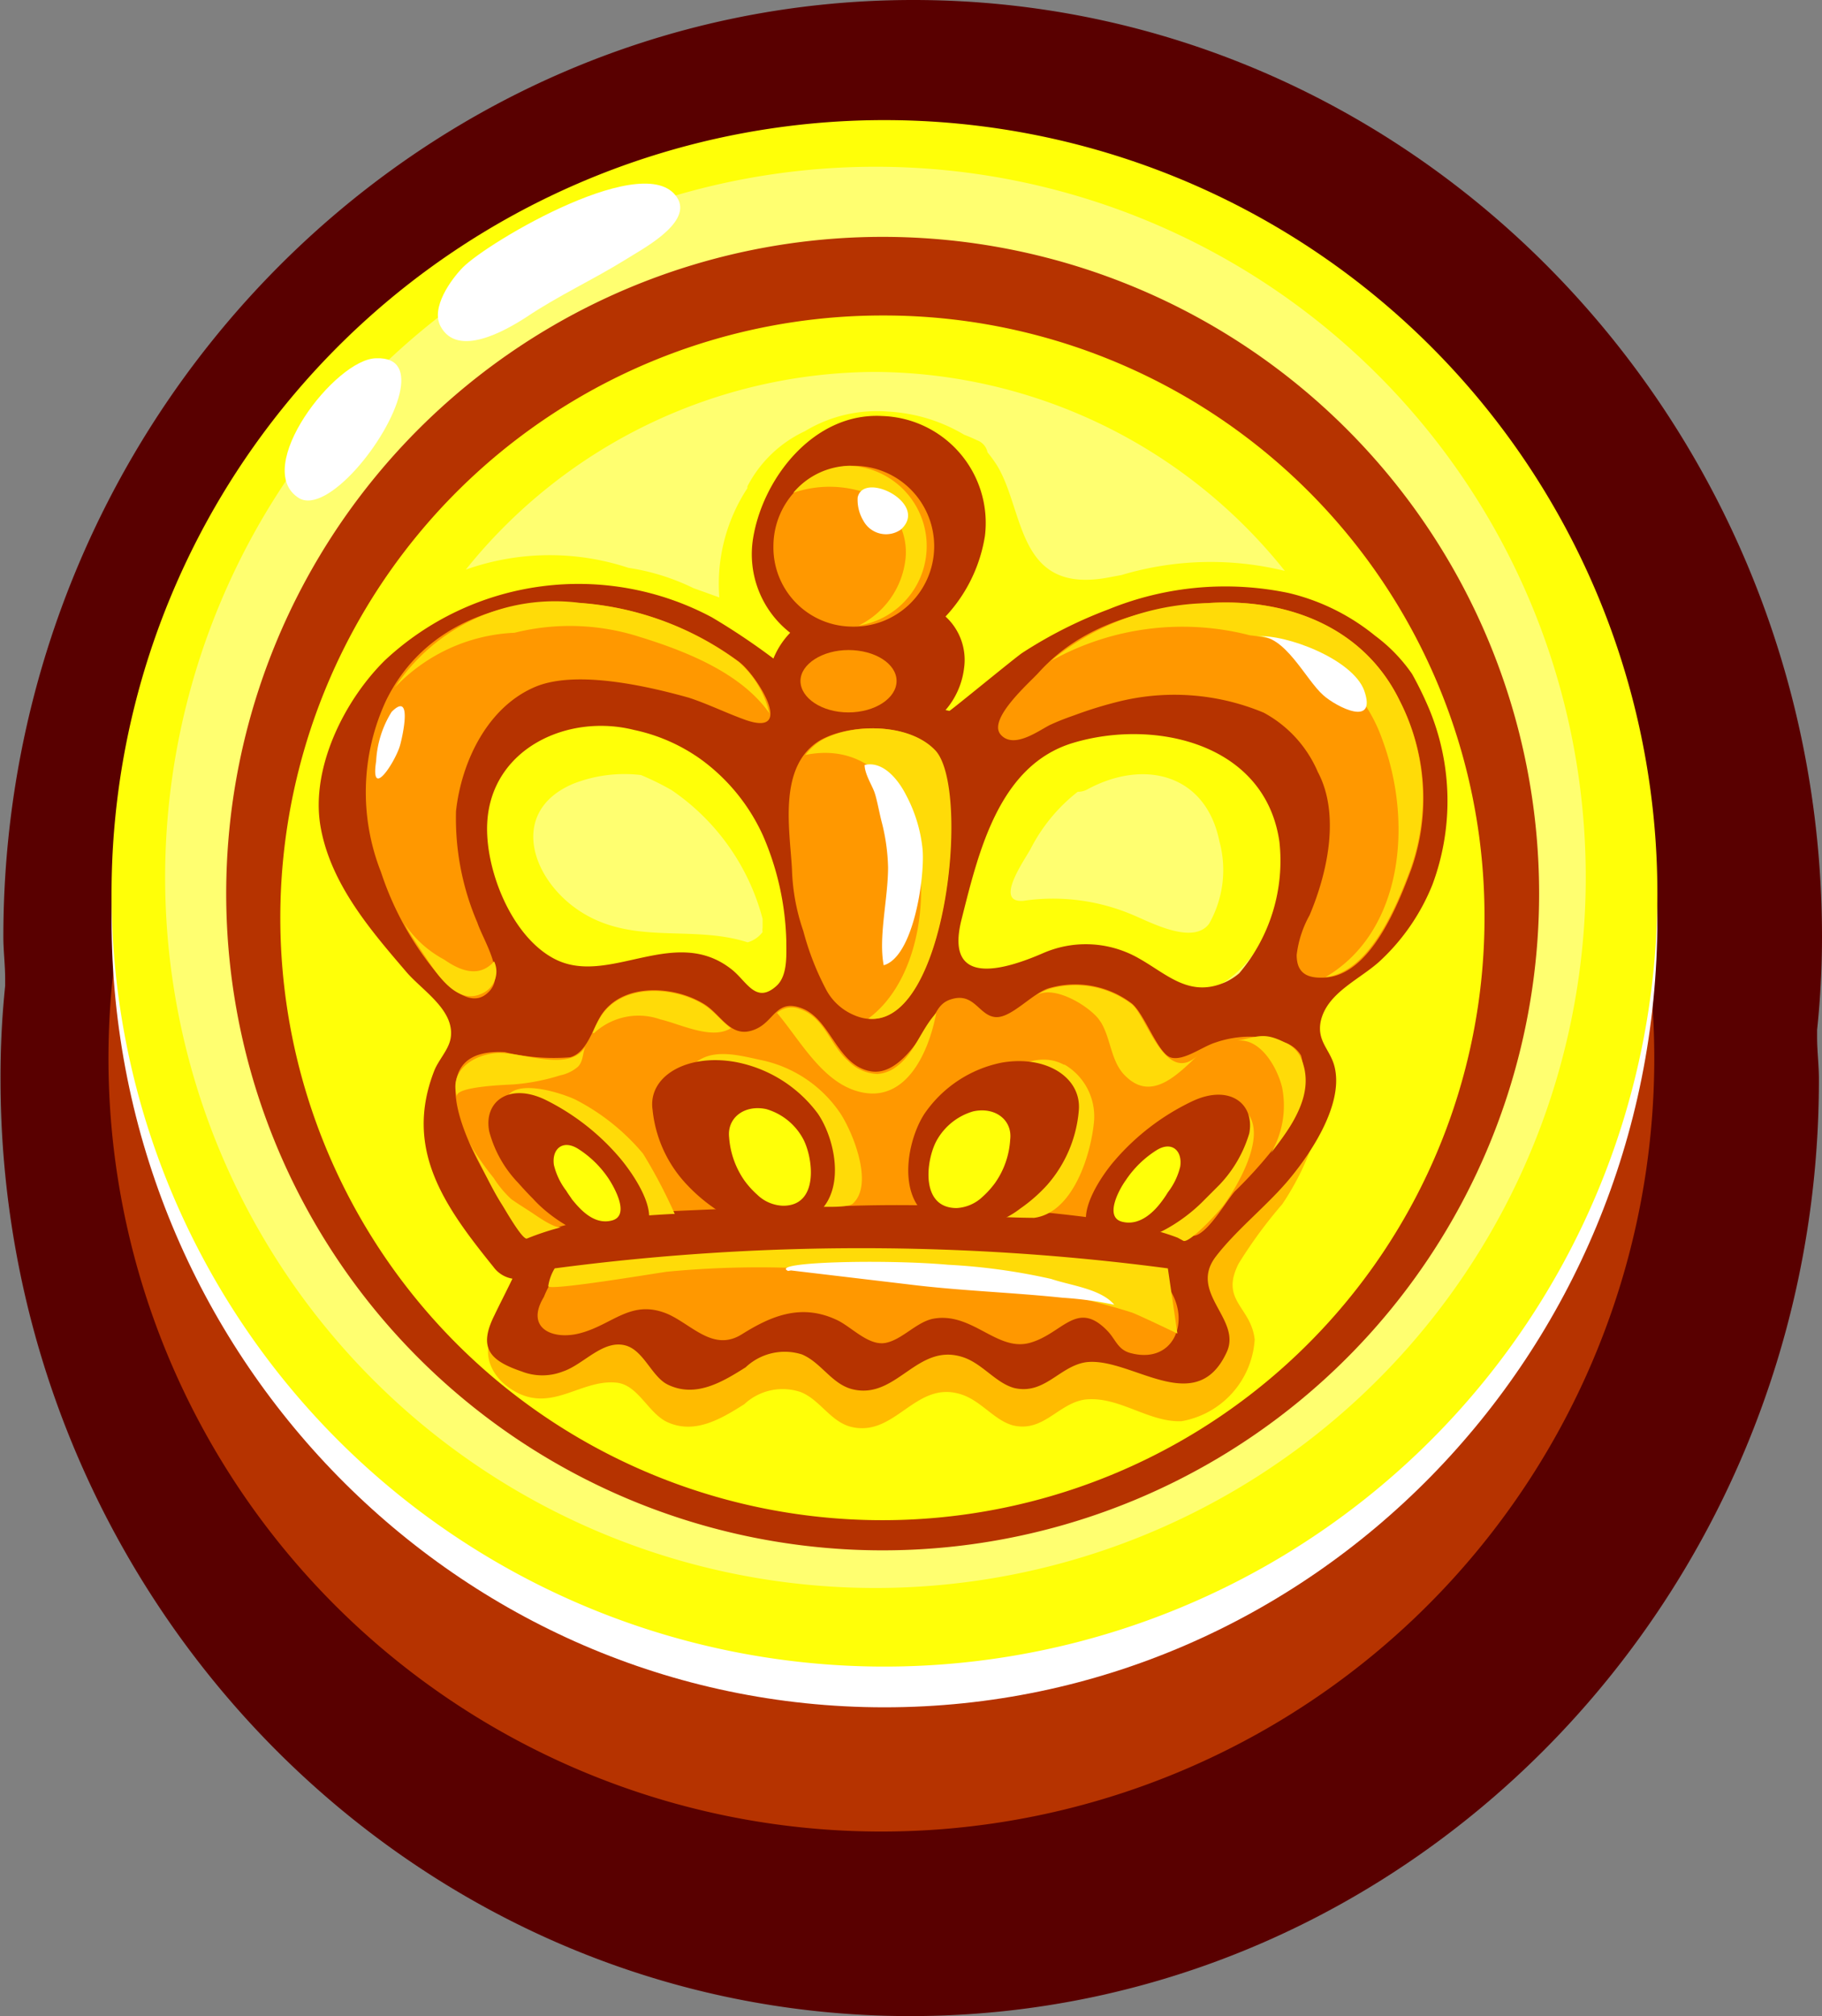 <svg id="Слой_1" data-name="Слой 1" xmlns="http://www.w3.org/2000/svg" viewBox="0 0 70.72 78.22">
  <rect x="0" y="0" width="70.72" height="78.22" fill="#808080" stroke="none"/>
  <defs>
    <style>
      .cls-1 {
        fill: #590000;
      }

      .cls-2 {
        fill: #b63300;
      }

      .cls-3 {
        fill: #fff;
      }

      .cls-4 {
        fill: #ffff08;
      }

      .cls-5 {
        fill: #ffff70;
      }

      .cls-6 {
        fill: #fb0;
      }

      .cls-7 {
        fill: #ff9800;
      }

      .cls-8 {
        fill: #ffdb08;
      }
    </style>
  </defs>
  <title>222</title>
  <g>
    <path class="cls-1" d="M59,86.67c-19.47,0-35.31-16.32-35.31-36.36a34.35,34.35,0,0,1,.18-3.61l0-.28c0-.54-.07-1.08-.07-1.62,0-20,15.84-36.35,35.32-36.35S94.39,24.76,94.39,44.8a34.55,34.55,0,0,1-.19,3.61l0,.28c0,.55.07,1.07.07,1.62C94.3,70.35,78.45,86.67,59,86.67Z" transform="translate(-23.67 -8.45)"/>
    <g>
      <path class="cls-2" d="M87.88,49.51a30,30,0,1,1-30-30A30,30,0,0,1,87.88,49.51Z" transform="translate(-23.67 -8.45)"/>
      <path class="cls-3" d="M88,44.12c0,16.88-13.45,30.57-30,30.57s-30-13.69-30-30.57S41.33,13.55,57.94,13.55,88,27.24,88,44.12Z" transform="translate(-23.67 -8.45)"/>
      <path class="cls-4" d="M88,43.11a30,30,0,1,1-30-30A30,30,0,0,1,88,43.11Z" transform="translate(-23.67 -8.45)"/>
      <path class="cls-5" d="M85.22,42.49A27.57,27.57,0,1,1,57.65,14.92,27.56,27.56,0,0,1,85.22,42.49Z" transform="translate(-23.67 -8.45)"/>
      <path class="cls-2" d="M83.41,43.11A25.48,25.48,0,1,1,57.94,17.64,25.48,25.48,0,0,1,83.41,43.11Z" transform="translate(-23.67 -8.45)"/>
      <path class="cls-4" d="M81.29,44A23.37,23.37,0,1,1,57.94,20.69,23.31,23.31,0,0,1,81.29,44Z" transform="translate(-23.67 -8.45)"/>
      <path class="cls-5" d="M57.63,22.88a20.46,20.46,0,0,0-15.88,7.67,9.74,9.74,0,0,1,6.31-.07,8.73,8.73,0,0,1,2.53.79l1,.36a6.77,6.77,0,0,1,1.09-4.24s0-.05,0-.07a4.79,4.79,0,0,1,2.23-2.14,5.41,5.41,0,0,1,3.26-.76,6.44,6.44,0,0,1,2.93.9,5.16,5.16,0,0,1,.49.21A.63.63,0,0,1,62,26a5.15,5.15,0,0,1,.37.51c1.09,1.79.75,5.06,4.4,4.33l.43-.08a12.08,12.08,0,0,1,6.34-.16A20.48,20.48,0,0,0,57.63,22.88Z" transform="translate(-23.67 -8.45)"/>
      <path class="cls-5" d="M76.08,34.79c0,.15.07.29.09.47.12.9-1.31.9-1.43,0a3.28,3.28,0,0,0-1.45-2.57.67.67,0,0,1-.67.67c-2.89.07-5.66,1.19-8.45,1.28a5.8,5.8,0,0,1-1.45-.14c.06.13.14.26.21.39.3.62-.39,1.35-.94,1a4.08,4.08,0,0,1,.18.71A.71.71,0,0,1,60.8,37c-.27-.46-.53-.93-.79-1.39-.52.2-1-.4-.87-.88s.27-1,.4-1.49a.91.91,0,0,1,0-.41c0-.12,0-.22.09-.34h0a.75.75,0,0,1,.2-1.15c0-1.91-1.72-2.77-5.25-2.54a3.27,3.27,0,0,0,.68,2.53,2.15,2.15,0,0,1,.36,1.12c0,.86-.08,1.77-.91,2.27a2.25,2.25,0,0,1-1.71.16,2.78,2.78,0,0,1-1.48-.09.71.71,0,0,1-.46-.85,10.64,10.64,0,0,1-1.27-1,.55.55,0,0,1-.21-.52c-.61-.21-1.21-.41-1.82-.56a4.89,4.89,0,0,0-.55,0,13.64,13.64,0,0,0-7.34,2,.67.67,0,0,1-.18.07C36.07,40.62,37.05,47.1,45.49,49c2.44.57,4.64,0,6.87-.49a.59.59,0,0,1-.06-1,2,2,0,0,0,.26-.24c-1-1.35-3.71-.62-5.13-.76a6.15,6.15,0,0,1-4.1-1.83,5.38,5.38,0,0,1-1-5.74.66.66,0,0,1-.07-1c2-1.9,4.43-3.5,7.17-2,0,0,0,0,0,0A9.77,9.77,0,0,1,55,42.13a.7.7,0,0,1,.37.78c0,.08,0,.16,0,.24a21.42,21.42,0,0,1,.52,2.58c.09.7-.73.85-1.16.49a4.05,4.05,0,0,1-.5,1.33,3.07,3.07,0,0,1,.12.56,19.94,19.94,0,0,1,2.46-.33c4.24-.21,8.1.84,12.2.62,4.73-.25,7.36-2.48,8.19-5.58A12.25,12.25,0,0,0,76.08,34.79Zm-3,4.52c-.18-.16-.38-.31-.57-.46,1.83,2.69.81,7.36-2.55,8.26-.86.22-1.94-.43-2.68-.76-1.83-.82-3-.22-4.65.34-1.18.41-2.17-1-2.21-2a4.44,4.44,0,0,1,.1-1.13.71.71,0,0,1-1-.8,10,10,0,0,1,4.56-5.84.71.71,0,0,1,.29-.36c3.23-1.94,7.14-.56,9.75,1.8C74.77,38.93,73.77,39.92,73.09,39.31Z" transform="translate(-23.67 -8.45)"/>
      <path class="cls-5" d="M63.39,43.4a7.9,7.9,0,0,1,4.21.53c.71.29,2.37,1.2,3,.36a4.23,4.23,0,0,0,.4-3.2c-.53-2.62-2.94-3.21-5.15-2a.77.77,0,0,1-.35.08,6.65,6.65,0,0,0-1.83,2.22C63.39,41.89,62.26,43.49,63.39,43.4Z" transform="translate(-23.67 -8.45)"/>
      <path class="cls-5" d="M53.27,44.61a.5.5,0,0,1,0-.17c0-.11,0-.22,0-.34a8.73,8.73,0,0,0-3.54-5,10.84,10.84,0,0,0-1.18-.58,5.45,5.45,0,0,0-2.61.33c-2.74,1.14-1.51,4.16.75,5.24,1.93.93,4,.28,6,.92A1.1,1.1,0,0,0,53.27,44.61Z" transform="translate(-23.67 -8.45)"/>
    </g>
    <path class="cls-3" d="M50,16.2c-1.09-2.09-7.4,1.64-8.37,2.63-.45.46-1.25,1.56-.86,2.28.66,1.24,2.53.16,3.32-.35,1.25-.84,2.59-1.45,3.88-2.25C48.51,18.16,50.47,17.16,50,16.2Z" transform="translate(-23.67 -8.45)"/>
    <path class="cls-3" d="M39.18,23.72c.19-.81,0-1.4-.9-1.37-1.58,0-4.87,4.28-3,5.43C36.37,28.41,38.75,25.53,39.18,23.72Z" transform="translate(-23.67 -8.45)"/>
    <path class="cls-6" d="M56.17,59a83.14,83.14,0,0,0-8.5-.28,11.15,11.15,0,0,0-4,.76c-1.51.67-1.33,2.28.07,3s2.49-.5,3.82-.39c.87.06,1.25,1.17,2,1.53,1.08.5,2.11-.13,3-.69a2.18,2.18,0,0,1,2.19-.47c.76.3,1.17,1.18,2,1.36,1.69.37,2.47-1.84,4.23-1.27.76.24,1.28,1,2,1.2,1.19.29,1.76-.85,2.8-1,1.31-.15,2.46.89,3.75.84a3.44,3.44,0,0,0,2.84-3.17c-.14-1.28-1.36-1.5-.62-2.95a18.07,18.07,0,0,1,1.69-2.3,10.4,10.4,0,0,0,1.33-2.8A11,11,0,0,1,72.55,55a34.22,34.22,0,0,1-3,1.79A18.69,18.69,0,0,1,63,59.37a20.19,20.19,0,0,1-3.3-.23C58.5,59.08,57.33,59.08,56.17,59Z" transform="translate(-23.67 -8.45)"/>
    <path class="cls-2" d="M79.16,36a13.85,13.85,0,0,0-.68-1.4,6.28,6.28,0,0,0-1.43-1.48,8.37,8.37,0,0,0-3.35-1.66,12,12,0,0,0-7,.63,17.26,17.26,0,0,0-3.35,1.69c-.26.17-2.81,2.27-2.83,2.25L60.37,36a3.05,3.05,0,0,0,.72-1.63,2.28,2.28,0,0,0-.72-2,5.93,5.93,0,0,0,1.53-3.13,4.15,4.15,0,0,0-4-4.65c-2.63-.14-4.62,2.4-5,4.75A3.86,3.86,0,0,0,54.34,33a3.14,3.14,0,0,0-.65,1,26.1,26.1,0,0,0-2.39-1.6,11,11,0,0,0-12.68,1.66c-1.58,1.55-2.9,4.19-2.51,6.45s2,4.09,3.35,5.67c.62.71,1.83,1.45,1.71,2.49-.05.47-.46.87-.64,1.31-1.2,3.06.4,5.28,2.29,7.62a1.15,1.15,0,0,0,.74.46c-.23.48-.47.94-.7,1.42-.64,1.28-.17,1.76,1.06,2.18a2.2,2.2,0,0,0,1.6,0c.81-.27,1.57-1.27,2.46-1,.7.22,1,1.23,1.63,1.52,1.08.51,2.11-.12,3-.68A2.21,2.21,0,0,1,54.8,61c.76.32,1.17,1.18,2,1.36,1.69.37,2.47-1.82,4.23-1.26.76.24,1.28,1,2,1.2,1.19.28,1.76-.85,2.8-1,1.74-.21,4.25,2.21,5.45-.38.61-1.29-1.51-2.31-.41-3.73.77-1,1.9-1.9,2.73-2.86s2.22-2.94,1.88-4.45c-.15-.69-.7-1-.55-1.79.24-1.14,1.56-1.65,2.34-2.39a8.21,8.21,0,0,0,2-2.93A9.31,9.31,0,0,0,79.16,36ZM53.29,40.88a10.93,10.93,0,0,1,.9,4.07c0,.54.06,1.35-.38,1.75-.8.72-1.15-.17-1.73-.63-2.24-1.79-4.82.71-6.93-.44-1.65-.89-2.65-3.46-2.57-5.22.13-2.91,3.12-4.29,5.7-3.64a6.92,6.92,0,0,1,2.58,1.13A7.47,7.47,0,0,1,53.29,40.88Zm18.48,5.33a2.32,2.32,0,0,1-.55.35c-1.39.61-2.26-.32-3.35-.93a4.14,4.14,0,0,0-3.69-.21c-1.51.66-3.86,1.37-3.19-1.29s1.46-6,4.34-6.86c3.14-.94,7.45,0,8,3.84A6.75,6.75,0,0,1,71.77,46.21Z" transform="translate(-23.67 -8.45)"/>
    <g>
      <path class="cls-7" d="M41.12,46.71c.43.37,1,.71,1.48.26.76-.66-.16-2-.4-2.72a10.25,10.25,0,0,1-.83-4.33c.21-1.92,1.23-4.07,3.12-4.84,1.6-.64,4.35,0,5.92.44.76.25,1.46.6,2.22.87,1.93.66.41-1.75-.27-2.26a11.77,11.77,0,0,0-6.16-2.28c-3.09-.25-6.14.89-7.55,3.79a8.44,8.44,0,0,0-.19,6.65,12,12,0,0,0,2.32,4.1C40.88,46.49,41,46.6,41.12,46.71Z" transform="translate(-23.67 -8.45)"/>
      <path class="cls-7" d="M65.4,36.19a15.7,15.7,0,0,1,1.77-.54,9,9,0,0,1,5.55.45,4.72,4.72,0,0,1,2.1,2.3c.88,1.65.37,3.93-.32,5.56A4.16,4.16,0,0,0,74,45.5c0,.64.33.9,1,.88,1.82,0,2.92-2.79,3.45-4.21A8.26,8.26,0,0,0,78,35.64c-1.4-2.88-4.4-4-7.47-3.79-2.44.19-4.85.82-6.54,2.69-.33.37-2,1.81-1.48,2.41s1.55-.21,1.95-.39S65.09,36.3,65.4,36.19Z" transform="translate(-23.67 -8.45)"/>
      <path class="cls-7" d="M55.49,37.18c-1.64,1-1.16,3.47-1.08,5a8,8,0,0,0,.44,2.39,10.64,10.64,0,0,0,.91,2.32,2.19,2.19,0,0,0,1.05.94c3.46,1.52,4.62-8.6,3.14-10.25C59,36.49,56.67,36.5,55.49,37.18Z" transform="translate(-23.67 -8.45)"/>
      <path class="cls-7" d="M73.55,48.9a4.12,4.12,0,0,0-2.71,0c-.51.16-1.22.72-1.72.58s-1-1.65-1.51-2.09a3.63,3.63,0,0,0-3.19-.61c-.66.17-1.49,1.19-2.12,1.13s-.81-.95-1.68-.7c-.57.16-.61.62-.91,1-.44.7-1.23,1.94-2.2,1.81-1.39-.2-1.58-2.1-2.8-2.48-.91-.29-1,.52-1.69.83-1,.45-1.34-.59-2.08-1-1.17-.69-3.14-.79-3.95.49-.32.52-.54,1.43-1.19,1.61a8.11,8.11,0,0,1-2.54-.2c-4.23-.22-.29,5.82.91,7.17a16.24,16.24,0,0,1,5.58-1c2.25-.1,4.45-.2,6.73-.2a58.38,58.38,0,0,1,11.6.76c.27.06.67.21,1.08.31a1.71,1.71,0,0,0,.93.07c.53-.19,1.14-1.28,1.51-1.71a17.15,17.15,0,0,0,2.05-2.39,3.5,3.5,0,0,0,.52-2.88A1.19,1.19,0,0,0,73.55,48.9Z" transform="translate(-23.67 -8.45)"/>
      <path class="cls-7" d="M56.6,33.67c-1,0-1.86.54-1.86,1.2s.83,1.22,1.86,1.22,1.87-.55,1.87-1.22S57.63,33.67,56.6,33.67Z" transform="translate(-23.67 -8.45)"/>
      <path class="cls-7" d="M56.69,32.76a3.12,3.12,0,1,0-3-3.12A3.07,3.07,0,0,0,56.69,32.76Z" transform="translate(-23.67 -8.45)"/>
      <path class="cls-7" d="M45.23,57.94a4,4,0,0,0-.45.83c-.74,1.22.35,1.68,1.39,1.41,1.29-.33,2-1.36,3.44-.74.94.43,1.76,1.46,2.85.78s2.29-1.24,3.73-.54c.56.28,1.21,1,1.86.87s1.2-.82,1.86-.94c1.5-.26,2.46,1.29,3.73.94s1.82-1.69,3-.48c.33.33.4.73.89.87,1.69.47,2.39-1.23,1.5-2.52-.72-1-2.13-.76-3.24-.87A91.18,91.18,0,0,0,53,57.24,70.36,70.36,0,0,0,45.23,57.94Z" transform="translate(-23.67 -8.45)"/>
    </g>
    <g>
      <path class="cls-8" d="M48.53,33.17c1.75.54,3.91,1.39,5,2.95a3.77,3.77,0,0,0-1.2-2,11.77,11.77,0,0,0-6.16-2.28A7.44,7.44,0,0,0,39,35.12,6.8,6.8,0,0,1,43.64,33,8.87,8.87,0,0,1,48.53,33.17Z" transform="translate(-23.67 -8.45)"/>
      <path class="cls-8" d="M78,35.64c-1.4-2.88-4.4-4-7.47-3.79a9.88,9.88,0,0,0-6.08,2.25,10.47,10.47,0,0,1,7.74-1,6.09,6.09,0,0,1,5.15,4.09c1.17,3.18.79,7.4-2.22,9.17,1.72-.19,2.78-2.81,3.29-4.18A8.26,8.26,0,0,0,78,35.64Z" transform="translate(-23.67 -8.45)"/>
      <path class="cls-8" d="M60,37.59c-1-1.1-3.28-1.09-4.46-.41a2.34,2.34,0,0,0-.61.56c4.95-1,5.88,7.7,2.44,10.23C60.39,48.32,61.35,39.16,60,37.59Z" transform="translate(-23.67 -8.45)"/>
      <path class="cls-8" d="M41.41,51c-.12-.41,2-.46,2.24-.48a8.16,8.16,0,0,0,1.77-.35,1.5,1.5,0,0,0,.69-.34c.22-.24.16-.54.3-.81-.59,1.1-2.57.19-3.52.29S41.1,50.05,41.41,51Z" transform="translate(-23.67 -8.45)"/>
      <path class="cls-8" d="M47.44,55.73q1.14-.12,2.31-.18h.11a20,20,0,0,0-1.23-2.34A8.45,8.45,0,0,0,46,51.11c-.64-.3-2.86-1-2.74.38C43.31,52.61,46.23,55.86,47.44,55.73Z" transform="translate(-23.67 -8.45)"/>
      <path class="cls-8" d="M41.83,52.69c.46.82.8,1.66,1.3,2.46.11.16.83,1.45,1,1.35a10.47,10.47,0,0,1,1.34-.44c-.26.07-.93-.41-1.14-.55s-.57-.36-.82-.54a4.12,4.12,0,0,1-.68-.82A10.49,10.49,0,0,1,41.83,52.69Z" transform="translate(-23.67 -8.45)"/>
      <path class="cls-8" d="M49.3,48c.78.18,2,.81,2.74.34-.36-.25-.67-.69-1.1-.94-1.17-.69-3.14-.79-3.95.49a3.82,3.82,0,0,0-.32.64l.06,0A2.54,2.54,0,0,1,49.3,48Z" transform="translate(-23.67 -8.45)"/>
      <path class="cls-8" d="M56.77,55.15c.83-.75,0-2.77-.48-3.5a4.91,4.91,0,0,0-3.12-2.08c-1-.22-2.13-.52-2.8.43a2.94,2.94,0,0,0,.22,3.13c.24.39,1.12,2.39,1.49,2.37.83,0,1.64-.15,2.46-.24C54.93,55.22,56.52,55.37,56.77,55.15Z" transform="translate(-23.67 -8.45)"/>
      <path class="cls-8" d="M64.91,49.73c-.95-.46-1.86.12-2.71.56A.6.6,0,0,1,62,51a6.08,6.08,0,0,0-1.87,4.45,30.33,30.33,0,0,0,3.68.25C65.3,55.5,66,53.31,66.13,52A2.33,2.33,0,0,0,65,49.76.15.15,0,0,1,64.91,49.73Z" transform="translate(-23.67 -8.45)"/>
      <path class="cls-8" d="M58.47,49.83a1.39,1.39,0,0,1-.74.29,1.69,1.69,0,0,1-1.15-.52c-.69-.6-.91-1.69-1.87-2a.84.84,0,0,0-.88.15c.85,1,1.68,2.55,3,3,1.94.66,2.88-1.41,3.18-3C59.41,48.4,59.16,49.33,58.47,49.83Z" transform="translate(-23.67 -8.45)"/>
      <path class="cls-8" d="M66.4,48.11c.41.67.38,1.58,1,2.13,1,.94,2-.12,2.79-.87-1.27,1.25-2-1.46-2.58-1.95a3.63,3.63,0,0,0-3.19-.61,2.32,2.32,0,0,0-.55.27c.67-.44,2,.36,2.43.89Z" transform="translate(-23.67 -8.45)"/>
      <path class="cls-8" d="M69.38,56.47l.22.12c.23.12,1.4-1.15,1.56-1.38.53-.71,1.6-2.55,1-3.47-.79-1.29-3.4.31-3.8,1.28-.14.35-1,3-1.45,2.91A8.51,8.51,0,0,1,69.38,56.47Z" transform="translate(-23.67 -8.45)"/>
      <path class="cls-8" d="M74.17,49.51a1.19,1.19,0,0,0-.62-.61c-.87-.44-1.08-.2-1.9-.07.92-.14,1.58,1,1.78,1.79A3.63,3.63,0,0,1,73,53.19C73.77,52.19,74.76,50.88,74.17,49.51Z" transform="translate(-23.67 -8.45)"/>
      <path class="cls-8" d="M56.69,26.52a2.93,2.93,0,0,0-2.23,1.05,4.34,4.34,0,0,1,2.44-.11,2.47,2.47,0,0,1,1.92,2.64A3.28,3.28,0,0,1,57,32.72a3.12,3.12,0,0,0-.35-6.2Z" transform="translate(-23.67 -8.45)"/>
      <path class="cls-8" d="M69,57.66a90.78,90.78,0,0,0-23.8,0,1.86,1.86,0,0,0-.25.69c0,.2,4.22-.51,4.61-.56a37.39,37.39,0,0,1,5.29-.13,48.33,48.33,0,0,1,9.84.93c1,.25,2,.49,2.9.78.2.06,1.78.82,1.78.82Z" transform="translate(-23.67 -8.45)"/>
    </g>
    <path class="cls-2" d="M63.27,55.34a3.41,3.41,0,0,1-2.1.72c-2.9,0-2.45-3.1-1.63-4.38a4.77,4.77,0,0,1,3-2c1.75-.31,3.14.59,3,1.89a5,5,0,0,1-1.23,2.86A6.08,6.08,0,0,1,63.27,55.34Z" transform="translate(-23.67 -8.45)"/>
    <path class="cls-2" d="M71,54.42a4.91,4.91,0,0,0,1.16-2c.22-1.17-.79-1.92-2.22-1.24a9.16,9.16,0,0,0-3,2.29c-.62.71-2,2.77-.31,3.13,1.43.31,3-.79,3.76-1.57Z" transform="translate(-23.67 -8.45)"/>
    <path class="cls-4" d="M69,54.71a2.64,2.64,0,0,0,.48-1c.09-.61-.32-1-.91-.64a4,4,0,0,0-1.21,1.18c-.26.36-.83,1.42-.14,1.6s1.25-.39,1.55-.8A3.71,3.71,0,0,0,69,54.71Z" transform="translate(-23.67 -8.45)"/>
    <path class="cls-2" d="M50.31,54.39A4.94,4.94,0,0,1,49,51.51c-.19-1.29,1.31-2.19,3.2-1.86a5.17,5.17,0,0,1,3.21,2c.89,1.29,1.37,4.42-1.76,4.4a4,4,0,0,1-2.28-.74A6.55,6.55,0,0,1,50.31,54.39Z" transform="translate(-23.67 -8.45)"/>
    <path class="cls-4" d="M52.57,54.26a3.35,3.35,0,0,1-.6-1.69c-.08-.75.59-1.27,1.44-1.09a2.38,2.38,0,0,1,1.44,1.17c.39.75.61,2.59-.79,2.58a1.51,1.51,0,0,1-1-.43A3.44,3.44,0,0,1,52.57,54.26Z" transform="translate(-23.67 -8.45)"/>
    <path class="cls-4" d="M61.8,54.89a1.58,1.58,0,0,1-1,.43c-1.41,0-1.19-1.83-.79-2.59a2.38,2.38,0,0,1,1.43-1.16c.85-.19,1.53.33,1.44,1.09a3.25,3.25,0,0,1-.59,1.69A3.5,3.5,0,0,1,61.8,54.89Z" transform="translate(-23.67 -8.45)"/>
    <path class="cls-2" d="M43.79,54.35a4.56,4.56,0,0,1-1.13-2c-.23-1.16.77-1.91,2.18-1.23a9.06,9.06,0,0,1,2.91,2.28c.6.72,2,2.76.31,3.13-1.4.31-3-.79-3.7-1.57Q44.08,54.68,43.79,54.35Z" transform="translate(-23.67 -8.45)"/>
    <path class="cls-8" d="M42.85,45.75A.93.93,0,0,1,42.37,47c-.95.45-1.71-.72-2.13-1.34-.3-.46-.6-.87-.87-1.37a4.28,4.28,0,0,0,1.54,1.39C41.54,46.12,42.27,46.4,42.85,45.75Z" transform="translate(-23.67 -8.45)"/>
    <path class="cls-4" d="M45.65,54.65a2.67,2.67,0,0,1-.48-1c-.09-.6.32-1,.92-.64a4,4,0,0,1,1.21,1.18c.24.37.82,1.42.13,1.61s-1.23-.41-1.56-.82C45.8,54.87,45.72,54.77,45.65,54.65Z" transform="translate(-23.67 -8.45)"/>
    <path class="cls-3" d="M58.63,29c1.13-1-1.44-2.3-1.67-1.25a1.57,1.57,0,0,0,.22.9A1,1,0,0,0,58.63,29Z" transform="translate(-23.67 -8.45)"/>
    <path class="cls-3" d="M59.48,41.41a5.68,5.68,0,0,0-.65-2.13c-.29-.57-.88-1.32-1.6-1.15,0,.32.25.73.36,1s.2.82.31,1.24a7.68,7.68,0,0,1,.24,1.73c0,1.22-.38,2.7-.17,3.8C59.13,45.57,59.57,42.49,59.48,41.41Z" transform="translate(-23.67 -8.45)"/>
    <path class="cls-3" d="M76.62,35.24c-.45-1.22-3.05-2.2-4.17-2.1,1.09-.1,1.89,1.68,2.59,2.29C75.55,35.88,77.13,36.69,76.62,35.24Z" transform="translate(-23.67 -8.45)"/>
    <path class="cls-3" d="M54.26,57.76c-.77-.35,3.74-.46,6.21-.24a23.74,23.74,0,0,1,4,.55c.77.26,1.92.38,2.45,1a14.17,14.17,0,0,0-2-.27c-2-.21-4-.27-6-.52l-4.55-.54Z" transform="translate(-23.67 -8.45)"/>
    <path class="cls-3" d="M38.87,36.07a4,4,0,0,0-.6,1.91c-.24,1.56.76,0,.93-.62C39.3,37,39.69,35.24,38.87,36.07Z" transform="translate(-23.67 -8.45)"/>
  </g>
</svg>
